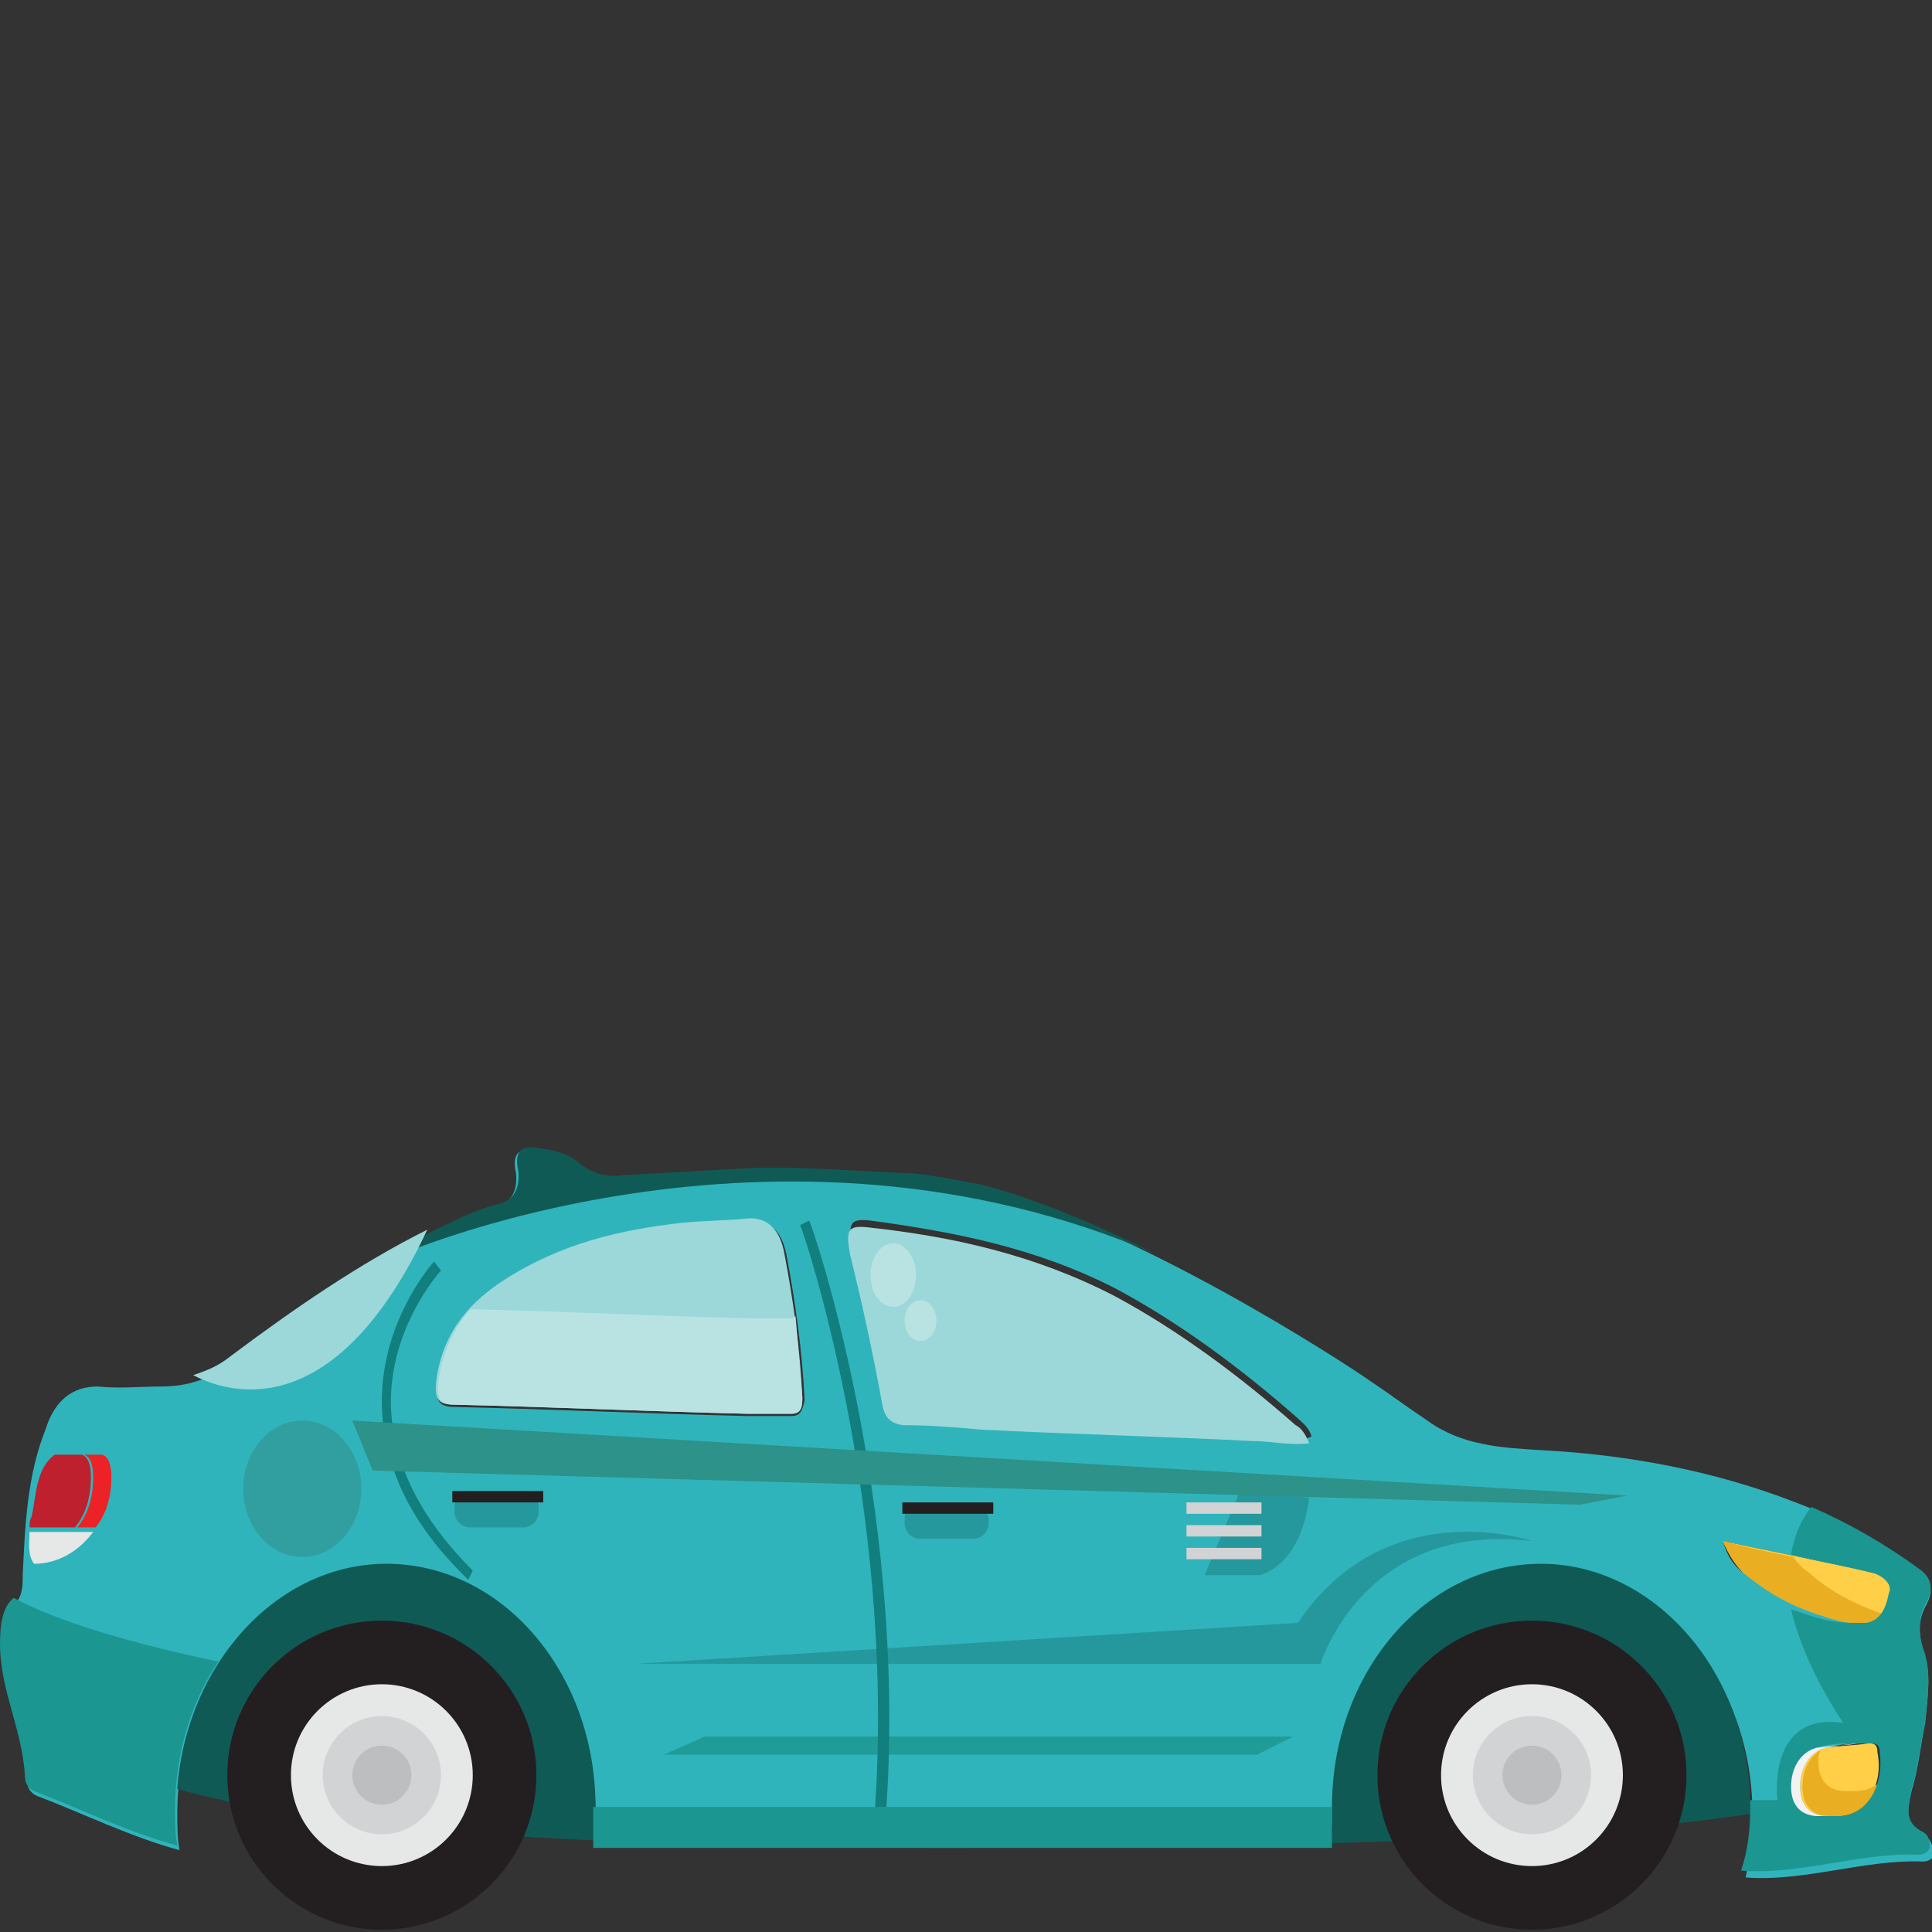 <?xml version="1.0" encoding="utf-8"?>
<!-- Generator: Adobe Illustrator 27.8.1, SVG Export Plug-In . SVG Version: 6.00 Build 0)  -->
<svg version="1.1" id="Layer_1" xmlns="http://www.w3.org/2000/svg" xmlns:xlink="http://www.w3.org/1999/xlink" x="0px" y="0px"
	 viewBox="0 0 85 85" style="enable-background:new 0 0 85 85;" xml:space="preserve">
<rect x="0" y="0" width="85" height="85" fill="#333333" stroke="none"/>
<style type="text/css">
	.st0{fill:#30B4BB;}
	.st1{fill:#9CD8D9;}
	.st2{fill:#B9E3E3;}
	.st3{fill:#105A56;}
	.st4{fill:#24989D;}
	.st5{fill:#231F20;}
	.st6{fill:#EC2227;}
	.st7{fill:#BE202E;}
	.st8{fill:#E6E7E7;}
	.st9{fill:#319F9F;}
	.st10{fill:#1B9691;}
	.st11{fill:#FFCF47;}
	.st12{fill:#E9AE21;}
	.st13{fill:#1F9C98;}
	.st14{fill:#127F7F;}
	.st15{fill:#D2D3D4;}
	.st16{fill:#2C928A;}
	.st17{fill:#F2F2F2;}
	.st18{fill:#FFFFFF;}
	.st19{fill:#BDBEC0;}
</style>
<g>
	<g>
		<g>
			<path class="st0" d="M84.6,80.7c-0.8-0.4-0.7-1-0.5-1.9c0.3-1,0.4-2,0.6-3c0.1-1.1,0.3-2.2-0.1-3.2c-0.2-0.7-0.2-1.3,0.1-1.9
				c0.4-0.7,0.3-1.2-0.3-1.6c-1.7-1.2-3.5-2.3-5.4-3c-3.6-1.4-7.4-2.1-11.2-2.3c-1.7-0.1-3.5-0.2-5-1.3c-0.9-0.6-1.7-1.2-2.6-1.8
				c-1-0.7-10.3-6.8-17.2-8.5c-1.2-0.2-2.4-0.5-3.6-0.5c-2.2-0.1-4.5-0.3-6.7-0.2c-1.8,0.1-3.5,0.2-5.3,0.3c-0.7,0.1-1.3,0-2-0.5
				c-0.5-0.5-1.2-0.6-1.9-0.7c-0.6-0.1-1,0.1-0.8,1c0.1,0.9-0.3,1.4-1,1.5c-0.7,0.2-1.4,0.5-2,0.8c-3.4,1.6-6.5,3.8-9.6,6.1
				c-0.9,0.7-1.9,1-3,1c-0.9,0-1.9,0.1-2.8,0c-1.1,0-1.9,0.6-2.3,1.9c-0.8,2-0.9,4.2-1,6.4c0,0.4,0,0.9-0.3,1.2
				c-0.6,0.5-0.6,1.3-0.6,2c0,2.1,1,3.8,1.1,5.9c0,0.3,0.2,0.5,0.4,0.6c2.1,0.8,4.1,1.8,6.3,2.4c-0.1-0.5-0.1-1.1-0.1-1.6
				c0-5.9,4.1-10.7,9.2-10.7c5.1,0,9.2,4.8,9.2,10.7c0,0.3,0,0.5-0.1,0.8h32.6c0-0.3,0-0.5,0-0.8c0-5.9,4.1-10.7,9.2-10.7
				c5.1,0,9.2,4.8,9.2,10.7c0,1-0.1,1.9-0.3,2.8c2.6,0.2,5.2-0.8,7.8-0.7c0.2,0,0.5-0.1,0.5-0.4C85,81,84.8,80.8,84.6,80.7z
				 M34.8,62.3c-0.6,0-1.3,0-1.9,0c0,0,0,0,0,0c-4.3-0.1-8.6-0.3-12.9-0.4c-0.7,0-0.9-0.3-0.7-1.1c0.3-2.2,1.6-3.5,3-4.4
				c2.4-1.6,5.1-2.2,7.8-2.5c1-0.1,2-0.1,3-0.2c0.8,0,1.3,0.5,1.5,1.5c0.4,2.1,0.7,4.3,0.8,6.4C35.3,62.1,35.2,62.3,34.8,62.3z
				 M55.2,63.3c-4-0.2-8-0.3-11.9-0.5c-1.2,0-2.4-0.2-3.5-0.2c-0.5,0-0.8-0.3-0.9-1c-0.4-2.2-0.9-4.5-1.4-6.7
				c-0.2-1.1-0.1-1.3,0.8-1.2c3.7,0.5,7.3,1.2,10.8,3c2.8,1.5,5.5,3.5,8,5.7c0.2,0.2,0.5,0.4,0.6,0.8C56.8,63.6,56,63.4,55.2,63.3z
				 M80.9,79.9c-0.1,0-0.3,0-0.4,0c-0.7,0-1.2-0.4-1.2-1.3c0-0.8,0.4-1.5,1.1-1.7c0.6-0.2,1.2-0.2,1.9-0.2c0.3,0,0.5,0,0.5,0.4
				C82.9,78.7,82.1,80,80.9,79.9z M83.2,70.1c-0.1,0.5-0.3,1.2-1,1.3c-0.7,0.1-1.3-0.1-2-0.3c-1.2-0.4-2.4-1-3.5-1.9
				c-0.4-0.3-0.7-0.7-0.9-1.4c2.3,0.5,4.5,0.9,6.6,1.4C82.8,69.3,83.3,69.7,83.2,70.1z"/>
		</g>
		<path class="st1" d="M20,61.8c4.3,0.1,8.6,0.3,12.9,0.4c0,0,0,0,0,0c0.6,0,1.3,0,1.9,0c0.4,0,0.5-0.2,0.5-0.7
			c-0.1-2.2-0.4-4.3-0.8-6.4c-0.2-1-0.7-1.5-1.5-1.5c-1,0.1-2,0.1-3,0.2c-2.7,0.3-5.3,0.9-7.8,2.5c-1.4,0.9-2.7,2.2-3,4.4
			C19.1,61.6,19.3,61.8,20,61.8z"/>
		<path class="st2" d="M34.8,58c-0.6,0-1.3,0-1.9,0c0,0,0,0,0,0c-4.1-0.1-8.1-0.3-12.2-0.4c-0.7,0.8-1.2,1.8-1.4,3.1
			c-0.1,0.9,0.1,1.1,0.7,1.1c4.3,0.1,8.6,0.3,12.9,0.4c0,0,0,0,0,0c0.6,0,1.3,0,1.9,0c0.4,0,0.5-0.2,0.5-0.7
			c-0.1-1.2-0.2-2.4-0.3-3.6C34.9,58,34.9,58,34.8,58z"/>
		<path class="st1" d="M38.8,61.7c0.1,0.6,0.3,0.9,0.9,1c1.2,0,2.4,0.1,3.5,0.2c4,0.2,8,0.3,11.9,0.5c0.8,0,1.6,0.2,2.5,0.1
			c-0.2-0.5-0.4-0.7-0.6-0.8c-2.5-2.2-5.2-4.2-8-5.7c-3.5-1.8-7.1-2.6-10.8-3c-0.9-0.1-1,0.1-0.8,1.2C37.9,57.2,38.4,59.5,38.8,61.7
			z"/>
		<path class="st3" d="M67.8,68.8c-5.1,0-9.2,4.8-9.2,10.7c0,0.3,0,0.5,0,0.8H26.1c0-0.3,0.1-0.5,0.1-0.8c0-5.9-4.1-10.7-9.2-10.7
			c-4.8,0-8.8,4.4-9.2,9.9c4.8,1.4,14.6,2.6,34,2.6c20.1,0,30.2-0.7,35.2-1.5c0-0.1,0-0.2,0-0.3C77,73.6,72.8,68.8,67.8,68.8z"/>
		<g>
			<ellipse class="st2" cx="39.3" cy="56.1" rx="1" ry="1.4"/>
			<ellipse class="st2" cx="40.5" cy="58.1" rx="0.7" ry="0.9"/>
		</g>
		<g>
			<path class="st4" d="M42.8,66.1h-2.3c-0.4,0-0.7,0.3-0.7,0.7v0.2c0,0.4,0.3,0.7,0.7,0.7h2.3c0.4,0,0.7-0.3,0.7-0.7v-0.2
				C43.4,66.4,43.1,66.1,42.8,66.1z"/>
			<rect x="39.7" y="66.1" class="st5" width="4" height="0.5"/>
		</g>
		<g>
			<path class="st4" d="M23,65.6h-2.3c-0.4,0-0.7,0.3-0.7,0.7v0.2c0,0.4,0.3,0.7,0.7,0.7H23c0.4,0,0.7-0.3,0.7-0.7l0-0.2
				C23.7,65.9,23.4,65.6,23,65.6z"/>
			<rect x="19.9" y="65.6" class="st5" width="4" height="0.5"/>
		</g>
		<path class="st6" d="M3.7,64h0.8c0.3,0.1,0.4,0.5,0.4,1c0,0.8-0.2,1.6-0.7,2.2H3.4c0.5-0.6,0.7-1.4,0.7-2.2
			C4.1,64.5,4,64.1,3.7,64z"/>
		<path class="st7" d="M2.4,64h1.2c0.3,0.1,0.4,0.5,0.4,1c0,0.8-0.2,1.6-0.7,2.2h-2c0-0.2,0-0.3,0.1-0.5C1.6,65.7,1.6,64.6,2.4,64z"
			/>
		<path class="st8" d="M1.5,68.8c-0.3-0.4-0.2-0.9-0.2-1.4h2.8C3.5,68.2,2.6,68.8,1.5,68.8z"/>
		<ellipse class="st9" cx="13.3" cy="65.5" rx="2.6" ry="3"/>
		<rect x="26.1" y="79.5" class="st10" width="32.5" height="1.8"/>
		<path class="st11" d="M82.2,76.7c-0.6,0.1-1.3,0.1-1.9,0.2c-0.7,0.2-1.1,0.9-1.1,1.7c0,0.9,0.5,1.3,1.2,1.3c0.1,0,0.3,0,0.4,0
			c1.2,0,2.1-1.3,1.8-2.8C82.6,76.7,82.4,76.7,82.2,76.7z"/>
		<path class="st12" d="M81.2,78.8c-0.7,0-1.2-0.4-1.2-1.3c0-0.2,0-0.3,0.1-0.5c-0.5,0.3-0.8,0.9-0.8,1.6c0,0.9,0.5,1.3,1.2,1.3
			c0.1,0,0.3,0,0.4,0c0.8,0,1.5-0.6,1.7-1.4c-0.3,0.2-0.6,0.3-1,0.3C81.5,78.8,81.3,78.8,81.2,78.8z"/>
		<path class="st11" d="M82.4,69.2c-2.1-0.5-4.3-0.9-6.6-1.4c0.3,0.7,0.6,1.1,0.9,1.4c1.1,0.9,2.2,1.5,3.5,1.9
			c0.6,0.2,1.3,0.4,2,0.3c0.6-0.1,0.8-0.8,1-1.3C83.3,69.7,82.8,69.3,82.4,69.2z"/>
		<path class="st12" d="M78.9,68.5c-1-0.2-2-0.4-3.1-0.7c0.3,0.7,0.6,1.1,0.9,1.4c1.1,0.9,2.2,1.5,3.5,1.9c0.6,0.2,1.3,0.4,2,0.3
			c0.3,0,0.4-0.2,0.6-0.4c-1.1-0.4-2.2-0.9-3.2-1.8C79.3,69,79.1,68.8,78.9,68.5z"/>
		<polygon class="st13" points="29.2,77.2 55.3,77.2 56.9,76.4 31,76.4 		"/>
		<path class="st4" d="M28,73.2h30.1c0,0,1.9-6.3,9.3-5.4c0,0-6.4-2.2-10.3,3.6L28,73.2z"/>
		<g>
			<path class="st14" d="M39,79.5l-0.5,0c0.9-13.4-3.2-25.5-3.3-25.6l0.4-0.2C35.7,53.8,39.9,66,39,79.5z"/>
		</g>
		<g>
			<path class="st14" d="M20.6,69.5c-2.5-2.4-3.7-4.9-3.8-7.6c-0.1-3.7,2.2-6.3,2.3-6.4l0.3,0.4c0,0-2.3,2.5-2.2,6
				c0.1,2.5,1.3,4.9,3.6,7.2L20.6,69.5z"/>
		</g>
		<path class="st4" d="M54.6,65.5l-1.6,3.8h2.4c0,0,1.8-0.3,2.2-3.4"/>
		<g>
			<rect x="52.2" y="66.1" class="st15" width="3.3" height="0.5"/>
			<rect x="52.2" y="67.1" class="st15" width="3.3" height="0.5"/>
			<rect x="52.2" y="68.1" class="st15" width="3.3" height="0.5"/>
		</g>
		<polygon class="st16" points="71.6,65.8 15.5,62.5 16.4,64.7 69.5,66.2 		"/>
		<path class="st3" d="M50.9,55.2c-2.6-1.3-5.4-2.5-7.8-3.1c-1.2-0.2-2.4-0.5-3.6-0.5c-2.2-0.1-4.5-0.3-6.7-0.2
			c-1.8,0.1-3.5,0.2-5.3,0.3c-0.7,0.1-1.3,0-2-0.5c-0.5-0.5-1.2-0.6-1.9-0.7c-0.6-0.1-1,0.1-0.8,1c0.1,0.9-0.3,1.4-1,1.5
			c-0.7,0.2-1.4,0.5-2,0.8c-1.3,0.6-2.5,1.3-3.7,2.1C17.5,55,34.3,48,50.9,55.2z"/>
		<path class="st10" d="M0,72.3c0,2.1,1,3.8,1.1,5.9c0,0.3,0.2,0.5,0.4,0.6c2.1,0.8,4.1,1.8,6.3,2.4c-0.1-0.5-0.1-1.1-0.1-1.6
			c0-2.4,0.7-4.7,1.9-6.5c-4.8-1-7.5-2-9-2.8C0.1,70.7,0,71.5,0,72.3z"/>
		<path class="st10" d="M76.6,82.3c2.6,0.2,5.2-0.8,7.8-0.7c0.2,0,0.5-0.1,0.5-0.4c0-0.3-0.1-0.5-0.3-0.6c-0.8-0.4-0.7-1-0.5-1.9
			c0.3-1,0.4-2,0.6-3c0.1-1.1,0.3-2.2-0.1-3.2c-0.2-0.7-0.2-1.3,0.1-1.9c0.4-0.7,0.3-1.2-0.3-1.6c-1.5-1.1-3.1-2-4.7-2.7
			c-0.5,0.6-0.8,1.4-0.9,2.1c1.2,0.3,2.4,0.5,3.6,0.8c0.4,0.1,0.9,0.5,0.7,0.9c-0.1,0.5-0.3,1.2-1,1.3c-0.2,0-0.4,0-0.6,0
			c-0.6,0-1.2-0.1-1.8-0.3c-0.3-0.1-0.6-0.2-0.9-0.3c0.6,2.6,2.3,5,2.3,5c-3.4-0.5-2.9,3.4-2.9,3.4H77c0,0.1,0,0.3,0,0.4
			C77,80.5,76.9,81.4,76.6,82.3z M79.9,76.9c0.6-0.2,1.2-0.2,1.9-0.2c0.1,0,0.2,0,0.2,0c0.1,0,0.1,0,0.2,0c0.3,0,0.5,0,0.5,0.4
			c0.2,1.5-0.6,2.8-1.8,2.8c-0.1,0-0.3,0-0.4,0c0,0,0,0,0,0c0,0,0,0,0,0c-0.1,0-0.3,0-0.4,0c-0.7,0-1.2-0.4-1.2-1.3
			C78.8,77.8,79.2,77.1,79.9,76.9z"/>
		<path class="st17" d="M80,79.9c0.1,0,0.3,0,0.4,0c0,0,0,0,0,0c-0.7,0-1.2-0.4-1.2-1.3c0-0.8,0.4-1.5,1.1-1.7
			c0.6-0.1,1.1-0.2,1.7-0.2c-0.1,0-0.1,0-0.2,0c-0.6,0.1-1.3,0.1-1.9,0.2c-0.7,0.2-1.1,0.9-1.1,1.7C78.8,79.5,79.3,79.9,80,79.9z"/>
		<path class="st1" d="M18.8,54.1c-3,1.5-5.9,3.5-8.7,5.6c-0.5,0.4-1,0.6-1.6,0.8C10.4,61.5,14.9,62.4,18.8,54.1z"/>
	</g>
	<g>
		<g>
			<path class="st18" d="M20.1,78c0-1.8-1.5-3.3-3.3-3.3c-1.8,0-3.3,1.5-3.3,3.3c0,1.8,1.5,3.3,3.3,3.3C18.6,81.3,20.1,79.8,20.1,78
				z"/>
			<circle class="st5" cx="16.8" cy="78.1" r="6.8"/>
			<circle class="st8" cx="16.8" cy="78.1" r="4"/>
			<circle class="st15" cx="16.8" cy="78.1" r="2.6"/>
			<circle class="st19" cx="16.8" cy="78.1" r="1.3"/>
		</g>
		<g>
			<path class="st18" d="M70.7,78c0-1.8-1.5-3.3-3.3-3.3c-1.8,0-3.3,1.5-3.3,3.3c0,1.8,1.5,3.3,3.3,3.3C69.2,81.3,70.7,79.8,70.7,78
				z"/>
			<circle class="st5" cx="67.4" cy="78.1" r="6.8"/>
			<circle class="st8" cx="67.4" cy="78.1" r="4"/>
			<circle class="st15" cx="67.4" cy="78.1" r="2.6"/>
			<circle class="st19" cx="67.4" cy="78.1" r="1.3"/>
		</g>
	</g>
</g>
</svg>
